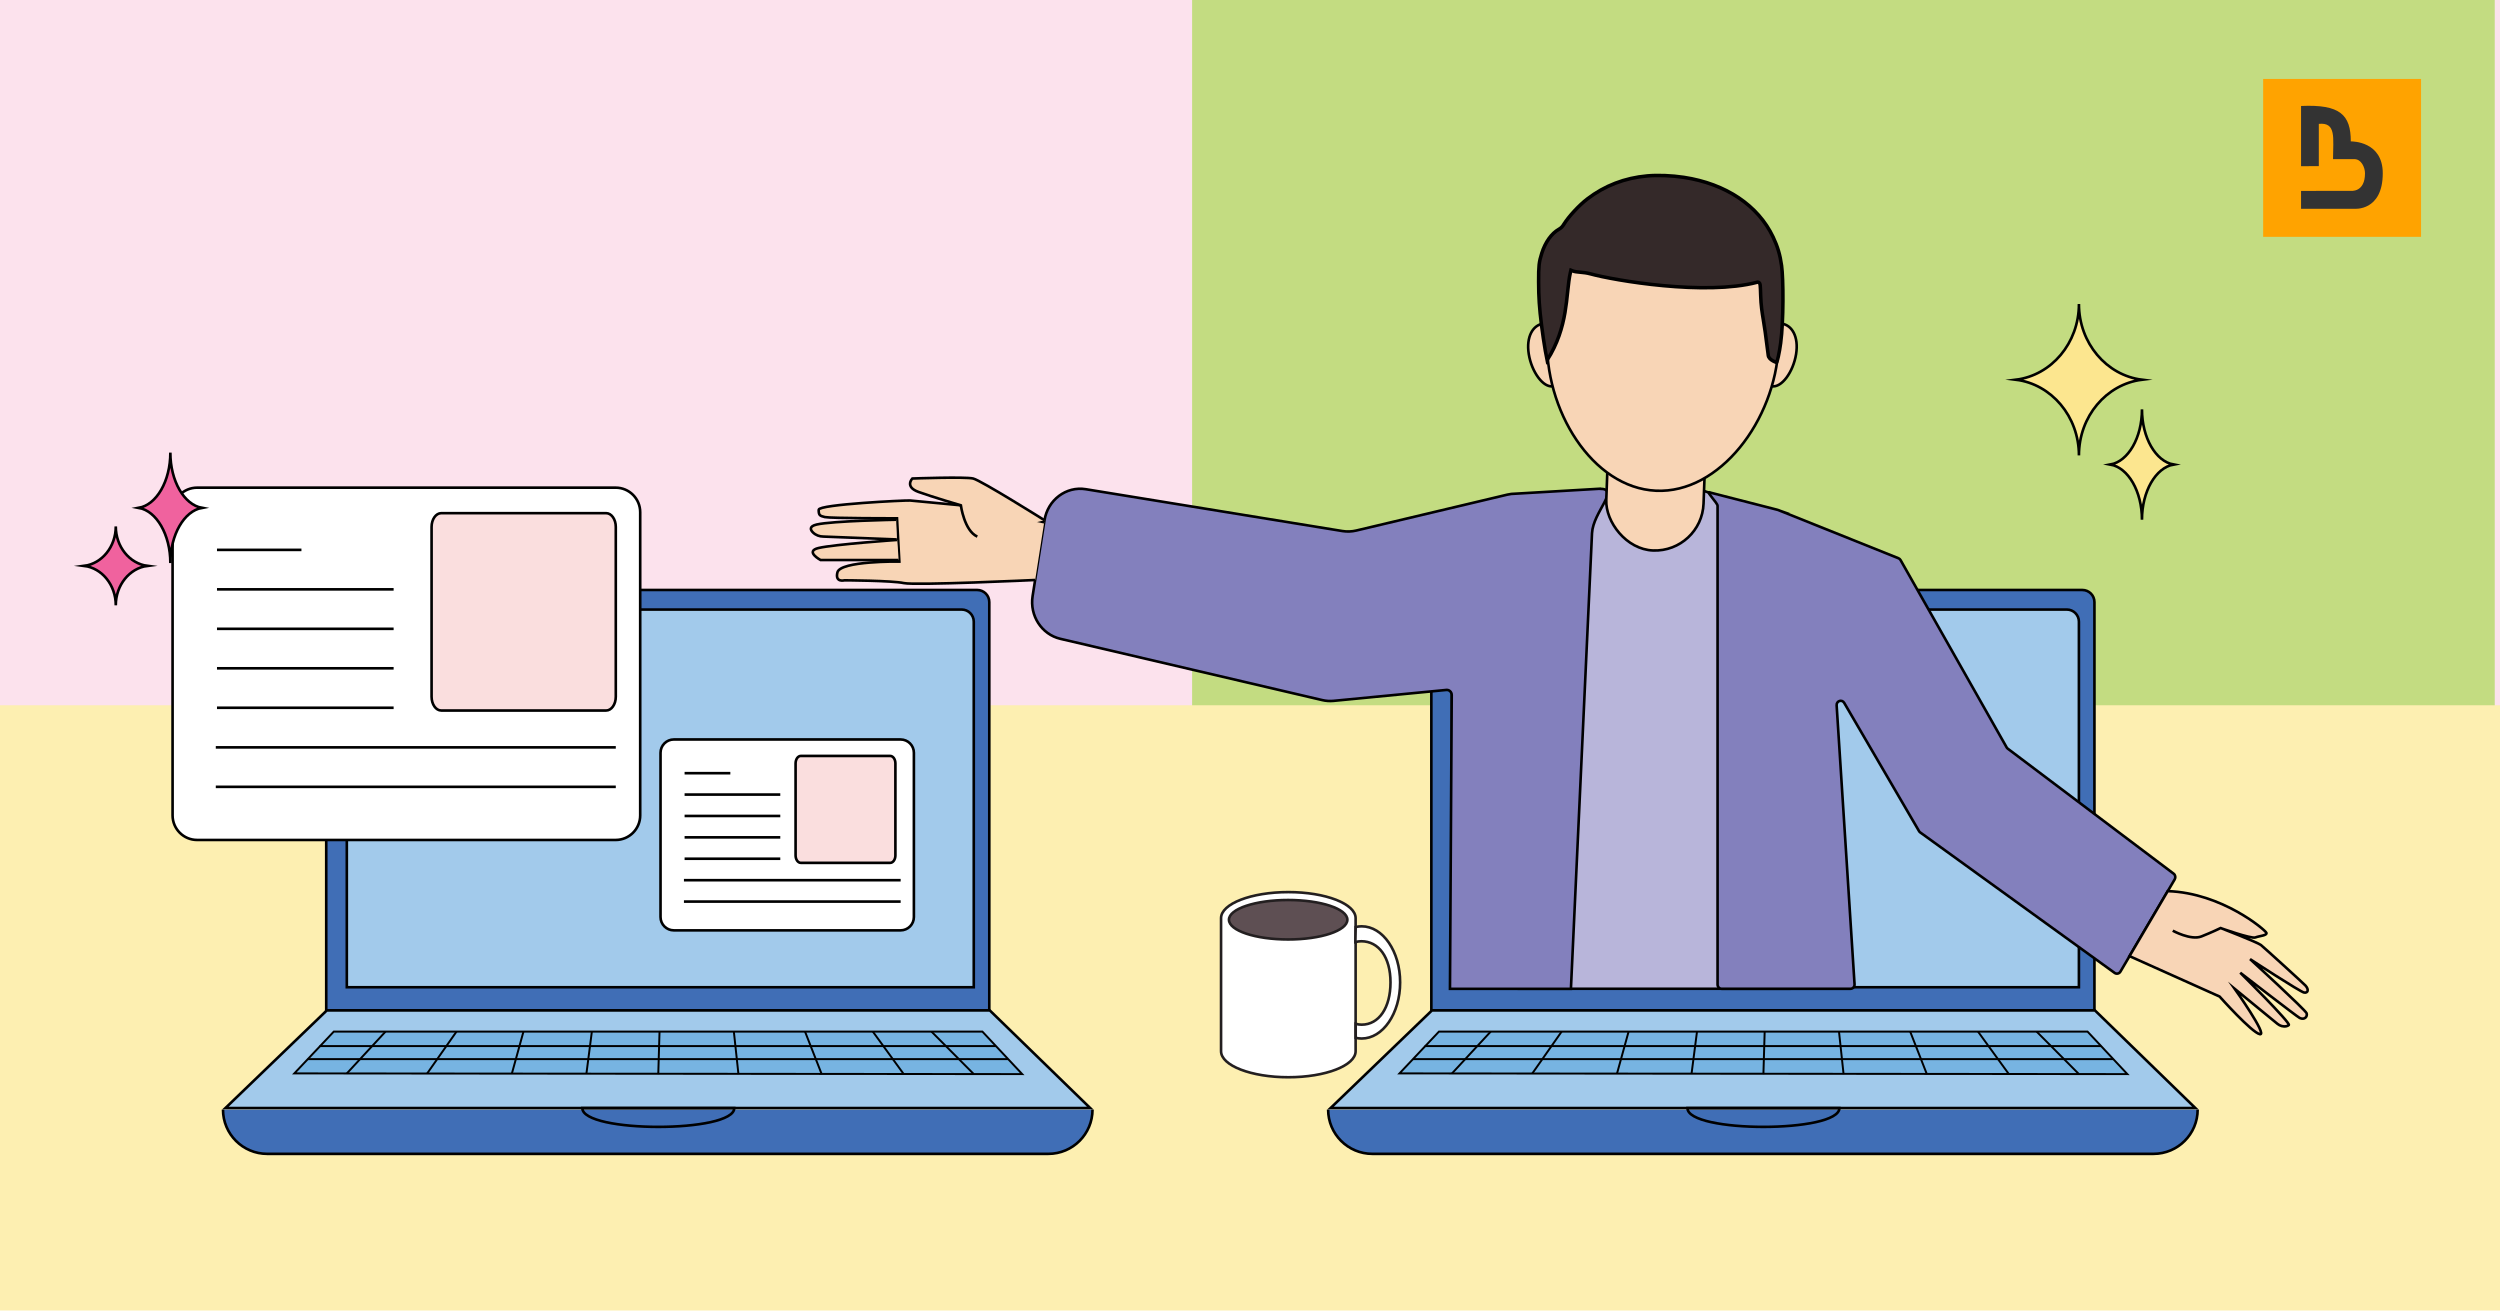 <svg fill="none" height="500" viewBox="0 0 950 500" width="950" xmlns="http://www.w3.org/2000/svg" xmlns:xlink="http://www.w3.org/1999/xlink"><filter id="a" color-interpolation-filters="sRGB" filterUnits="userSpaceOnUse" height="270" width="497" x="453" y="0"><feFlood flood-opacity="0" result="BackgroundImageFix"/><feColorMatrix in="SourceAlpha" result="hardAlpha" type="matrix" values="0 0 0 0 0 0 0 0 0 0 0 0 0 0 0 0 0 0 127 0"/><feOffset dx="-2"/><feComposite in2="hardAlpha" operator="out"/><feColorMatrix type="matrix" values="0 0 0 0 0 0 0 0 0 0 0 0 0 0 0 0 0 0 1 0"/><feBlend in2="BackgroundImageFix" mode="normal" result="effect1_dropShadow_1611_2582"/><feBlend in="SourceGraphic" in2="effect1_dropShadow_1611_2582" mode="normal" result="shape"/></filter><filter id="b" color-interpolation-filters="sRGB" filterUnits="userSpaceOnUse" height="232" width="950" x="0" y="268"><feFlood flood-opacity="0" result="BackgroundImageFix"/><feColorMatrix in="SourceAlpha" result="hardAlpha" type="matrix" values="0 0 0 0 0 0 0 0 0 0 0 0 0 0 0 0 0 0 127 0"/><feOffset dy="-2"/><feComposite in2="hardAlpha" operator="out"/><feColorMatrix type="matrix" values="0 0 0 0 0 0 0 0 0 0 0 0 0 0 0 0 0 0 1 0"/><feBlend in2="BackgroundImageFix" mode="normal" result="effect1_dropShadow_1611_2582"/><feBlend in="SourceGraphic" in2="effect1_dropShadow_1611_2582" mode="normal" result="shape"/></filter><clipPath id="c"><path d="m0 0h950v500h-950z"/></clipPath><g clip-path="url(#c)"><path d="m950 0h-950v270h950z" fill="#fce2ed"/><g filter="url(#a)"><path d="m950 0h-495v270h495z" fill="#c3dc81"/></g><g filter="url(#b)"><path d="m950 270h-950v230h950z" fill="#fdefb1"/></g><path d="m515.136 348.899v50.553c0 5.465-11.445 9.899-25.568 9.899s-25.568-4.434-25.568-9.899v-50.553c0-5.465 11.445-9.899 25.568-9.899s25.568 4.434 25.568 9.899z" fill="#fff" stroke="#231f20" stroke-miterlimit="10"/><path d="m512 349.5c0 4.141-10.078 7.5-22.5 7.5s-22.5-3.359-22.5-7.5 10.078-7.5 22.5-7.5 22.5 3.359 22.5 7.5z" fill="#5e4f53" stroke="#231f20" stroke-miterlimit="10"/><path d="m532.049 373.33c0 11.77-6.54 21.308-14.61 21.308-.772 0-1.53-.09-2.272-.26v-5.315c.735.21 1.492.31 2.272.31 6.578 0 10.95-6.455 10.95-16.053 0-9.599-4.5-15.644-11.077-15.644-.773 0-1.538.11-2.273.31l.128-5.725c.742-.17 1.5-.26 2.272-.26 8.07 0 14.61 9.538 14.61 21.309z" fill="#fff" stroke="#231f20" stroke-miterlimit="10"/><path d="m99.721 438.467c-8.435 0-24.256-.29-23.156-1.972l47.402-52.525c1.1-1.681 7.416-2.812 15.191 2.262l-39.426 52.235z" fill="#fdefb1"/><path d="m128.554 224.193h242.787c2.528 0 4.587 2.062 4.587 4.594v155.173h-251.961v-155.173c0-2.532 2.059-4.594 4.587-4.594z" fill="#406eb6" stroke="#000" stroke-miterlimit="10"/><path d="m136.378 231.629h229.065c2.529 0 4.588 2.062 4.588 4.594v138.93h-238.24v-138.93c0-2.532 2.059-4.594 4.587-4.594z" fill="#a2caeb" stroke="#000" stroke-miterlimit="10"/><path d="m376.137 383.97h-251.971l-38.508 37.092h328.617z" fill="#a2caeb" stroke="#000" stroke-miterlimit="10"/><path d="m388.431 408.161-276.587-.27 14.991-15.884h246.475z" fill="#77b4e2" stroke="#000" stroke-miterlimit="10" stroke-width=".75"/><path d="m121.428 397.512h257.038" stroke="#000" stroke-miterlimit="10" stroke-width=".75"/><path d="m116.961 402.466h266.063" stroke="#000" stroke-miterlimit="10" stroke-width=".75"/><path d="m146.502 392.007-14.711 15.904" stroke="#000" stroke-miterlimit="10" stroke-width=".75"/><path d="m162.324 407.911 11.144-15.904" stroke="#000" stroke-miterlimit="10" stroke-width=".75"/><path d="m194.506 407.971 4.407-15.964" stroke="#000" stroke-miterlimit="10" stroke-width=".75"/><path d="m222.838 408.001 2.069-15.994" stroke="#000" stroke-miterlimit="10" stroke-width=".75"/><path d="m250.143 408.161.48-16.154" stroke="#000" stroke-miterlimit="10" stroke-width=".75"/><path d="m280.604 408.161-1.739-16.154" stroke="#000" stroke-miterlimit="10" stroke-width=".75"/><path d="m343.417 408.161-11.743-16.154" stroke="#000" stroke-miterlimit="10" stroke-width=".75"/><path d="m370.041 408.161-16.08-16.154" stroke="#000" stroke-miterlimit="10" stroke-width=".75"/><path d="m305.91 392.007 6.326 16.154" stroke="#000" stroke-miterlimit="10" stroke-width=".75"/><path d="m415.155 421.643c0 9.288-7.515 16.824-16.8 16.824h-296.815c-9.274 0-16.8-7.526-16.8-16.824" fill="#406eb6"/><g stroke-miterlimit="10"><path d="m415.155 421.643c0 9.288-7.515 16.824-16.8 16.824h-296.815c-9.274 0-16.8-7.526-16.8-16.824" stroke="#000"/><path d="m221.279 421.062h57.746c0 9.538-57.746 9.538-57.746 0z" stroke="#000"/><path d="m233.953 185.309h-159.047c-5.15 0-9.325 4.181-9.325 9.338v115.199c0 5.158 4.175 9.338 9.325 9.338h159.047c5.15 0 9.324-4.18 9.324-9.338v-115.199c0-5.157-4.174-9.338-9.324-9.338z" fill="#fff" stroke="#000"/><path d="m230.327 195h-62.654c-2.028 0-3.673 2.342-3.673 5.231v64.538c0 2.889 1.645 5.231 3.673 5.231h62.654c2.028 0 3.673-2.342 3.673-5.231v-64.538c0-2.889-1.645-5.231-3.673-5.231z" fill="#fadede" stroke="#000"/><path d="m82.455 208.954h32.091" stroke="#000"/><path d="m82.455 223.954h67.121" stroke="#000"/><path d="m82.455 238.954h67.121" stroke="#000"/><path d="m82.455 253.954h67.121" stroke="#000"/><path d="m82.455 268.954h67.121" stroke="#000"/><path d="m82 284h152" stroke="#000"/><path d="m82 299h152" stroke="#000"/><path d="m342.225 281h-86.173c-2.79 0-5.052 2.265-5.052 5.059v62.417c0 2.794 2.262 5.059 5.052 5.059h86.173c2.79 0 5.052-2.265 5.052-5.059v-62.417c0-2.794-2.262-5.059-5.052-5.059z" fill="#fff" stroke="#000"/><path d="m338.261 287.25h-33.947c-1.099 0-1.99 1.27-1.99 2.835v34.967c0 1.565.891 2.834 1.99 2.834h33.947c1.099 0 1.99-1.269 1.99-2.834v-34.967c0-1.565-.891-2.835-1.99-2.835z" fill="#fadede" stroke="#000"/><path d="m260.143 293.811h17.387" stroke="#000"/><path d="m260.143 301.938h36.366" stroke="#000"/><path d="m260.143 310.065h36.366" stroke="#000"/><path d="m260.143 318.192h36.366" stroke="#000"/><path d="m260.143 326.32h36.366" stroke="#000"/><path d="m259.895 334.472h82.355" stroke="#000"/><path d="m259.895 342.599h82.355" stroke="#000"/><path d="m548.507 224.193h242.787c2.529 0 4.588 2.062 4.588 4.594v155.173h-251.972v-155.173c0-2.532 2.059-4.594 4.587-4.594z" fill="#406eb6" stroke="#000"/><path d="m556.334 231.629h229.065c2.528 0 4.587 2.062 4.587 4.594v138.93h-238.25v-138.93c0-2.532 2.059-4.594 4.588-4.594z" fill="#a2caeb" stroke="#000"/><path d="m796.092 383.97h-251.971l-38.508 37.092h328.627z" fill="#a2caeb" stroke="#000"/><path d="m808.394 408.161-276.587-.27 14.991-15.884h246.465z" fill="#77b4e2" stroke="#000" stroke-width=".75"/><path d="m541.381 397.512h257.038" stroke="#000" stroke-width=".75"/><path d="m536.914 402.466h266.063" stroke="#000" stroke-width=".75"/><path d="m566.465 392.007-14.721 15.904" stroke="#000" stroke-width=".75"/><path d="m582.277 407.911 11.144-15.904" stroke="#000" stroke-width=".75"/><path d="m614.457 407.971 4.407-15.964" stroke="#000" stroke-width=".75"/><path d="m642.791 408.001 2.069-15.994" stroke="#000" stroke-width=".75"/><path d="m670.096 408.161.48-16.154" stroke="#000" stroke-width=".75"/><path d="m700.557 408.161-1.739-16.154" stroke="#000" stroke-width=".75"/><path d="m763.37 408.161-11.733-16.154" stroke="#000" stroke-width=".75"/><path d="m789.995 408.161-16.081-16.154" stroke="#000" stroke-width=".75"/><path d="m725.873 392.007 6.326 16.154" stroke="#000" stroke-width=".75"/></g><path d="m835.109 421.643c0 9.288-7.516 16.824-16.801 16.824h-296.815c-9.274 0-16.8-7.526-16.8-16.824" fill="#406eb6"/><path d="m835.109 421.643c0 9.288-7.516 16.824-16.801 16.824h-296.815c-9.274 0-16.8-7.526-16.8-16.824" stroke="#000" stroke-miterlimit="10"/><path d="m641.232 421.062h57.746c0 9.538-57.746 9.538-57.746 0z" stroke="#000" stroke-miterlimit="10"/><path d="m627.66 183.778h1.759c33.09 0 59.954 26.903 59.954 60.042v122.585c0 5.145-4.177 9.328-9.314 9.328h-103.039c-5.137 0-9.315-4.183-9.315-9.328v-122.585c0-33.139 26.864-60.042 59.955-60.042z" fill="#b8b5da" stroke="#000" stroke-miterlimit="10"/><path d="m607.952 185.72-32.091 1.881c-1.029 0-2.058.12-3.068.361l-57.446 13.651c-1.709.401-3.468.471-5.197.191l-97.542-15.904c-7.466-1.221-14.482 4.063-15.701 11.81l-4.518 28.815c-1.169 7.456 3.458 14.562 10.544 16.224l99.532 23.29c1.409.33 2.858.43 4.297.29l42.855-4.154c1.109-.11 2.059.811 2.039 1.962l-.67 111.616h45.963l8.015-173.129c.4-8.157 10.854-16.894 2.988-16.894z" fill="#8380bd" stroke="#000" stroke-miterlimit="10"/><path d="m675.653 193.787 45.783 18.356c.33.13.599.37.779.69l40.306 71.171c.11.191.25.361.43.491l63.033 47.501c.65.49.83 1.421.41 2.141l-20.638 35.081c-.47.79-1.479 1.01-2.209.48l-73.876-53.386c-.18-.13-.33-.29-.44-.49l-28.443-48.742c-.84-1.441-2.978-.741-2.868.941l6.806 106.001c.06.931-.65 1.721-1.549 1.721h-48.952c-.859 0-1.549-.72-1.549-1.611v-181.937c0-.98-4.217-5.284-3.278-5.144l25.925 6.646c.12.02.23.05.34.09z" fill="#8380bd" stroke="#000" stroke-miterlimit="10"/><path d="m396.795 198.451-31.681-6.436s-17.69-1.701-19.289-1.821-34.729 1.451-34.729 3.513c0 2.061.349 2.302 2.338 2.782 1.989.481 27.424.481 27.424.481l.89 16.424s-22.417-.321-23.526 4.103c-1 4.004 2.688 3.023 2.688 3.023s18.089.08 22.517 1.051c4.427.971 49.94-1.171 49.94-1.171" fill="#f8d5b6"/><path d="m396.795 198.451-31.681-6.436s-17.69-1.701-19.289-1.821-34.729 1.451-34.729 3.513c0 2.061.349 2.302 2.338 2.782 1.989.481 27.424.481 27.424.481l.89 16.424s-22.417-.321-23.526 4.103c-1 4.004 2.688 3.023 2.688 3.023s18.089.08 22.517 1.051c4.427.971 49.94-1.171 49.94-1.171" stroke="#000" stroke-miterlimit="10"/><path d="m341.479 212.813h-29.662s-6.137-3.313-.76-4.574c5.947-1.391 29.903-3.072 29.903-3.072" fill="#f8d5b6"/><path d="m341.479 212.813h-29.662s-6.137-3.313-.76-4.574c5.947-1.391 29.903-3.072 29.903-3.072" stroke="#000" stroke-miterlimit="10"/><path d="m340.759 204.986-27.893-1.091c-1.43 0-2.849-.51-3.898-1.521s-1.599-2.362 1.359-3.052c5.947-1.392 30.222-1.822 30.222-1.822" fill="#f8d5b6"/><path d="m340.759 204.986-27.893-1.091c-1.43 0-2.849-.51-3.898-1.521s-1.599-2.362 1.359-3.052c5.947-1.392 30.222-1.822 30.222-1.822" stroke="#000" stroke-miterlimit="10"/><path d="m396.916 197.7s-24.096-15.133-27.124-15.864c-3.029-.73-23.107 0-23.107 0s-3.038 3.153 2.339 5.095 16.1 5.094 16.1 5.094 1.3 9.699 6.257 11.88" fill="#f8d5b6"/><path d="m396.916 197.7s-24.096-15.133-27.124-15.864c-3.029-.73-23.107 0-23.107 0s-3.038 3.153 2.339 5.095 16.1 5.094 16.1 5.094 1.3 9.699 6.257 11.88" stroke="#000" stroke-miterlimit="10"/><path d="m843.832 352.643s14.062 5.465 15.311 6.456c1.25.991 16.411 14.813 16.931 15.403 1.399 1.562.959 2.883-.48 2.682-1.439-.2-20.568-12.72-20.568-12.72s21.038 19.286 21.487 20.567c.42 1.191-.729 2.713-2.638 1.792-1.01-.491-22.577-17.185-22.577-17.185s19.229 19.076 18.459 19.877c-.22.23-.569.36-.959.451-1.19.25-2.409-.131-3.358-.901l-16.251-13.322s12.633 17.846 9.565 17.255c-3.068-.59-15.311-14.312-15.311-14.312l-34.23-15.363 14.521-24.692c20.668.681 37.118 14.823 37.498 15.844s-2.678 1.171-4.207 1.761c-1.529.591-13.203-3.573-13.203-3.573s-3.248 1.592-7.275 3.183c-4.028 1.592-10.904-2.182-10.904-2.182" fill="#f8d5b6"/><path d="m843.832 352.643s14.062 5.465 15.311 6.456c1.25.991 16.411 14.813 16.931 15.403 1.399 1.562.959 2.883-.48 2.682-1.439-.2-20.568-12.72-20.568-12.72s21.038 19.286 21.487 20.567c.42 1.191-.729 2.713-2.638 1.792-1.01-.491-22.577-17.185-22.577-17.185s19.229 19.076 18.459 19.877c-.22.23-.569.36-.959.451-1.19.25-2.409-.131-3.358-.901l-16.251-13.322s12.633 17.846 9.565 17.255c-3.068-.59-15.311-14.312-15.311-14.312l-34.23-15.363 14.521-24.692c20.668.681 37.118 14.823 37.498 15.844s-2.678 1.171-4.207 1.761c-1.529.591-13.203-3.573-13.203-3.573s-3.248 1.592-7.275 3.183c-4.028 1.592-10.904-2.182-10.904-2.182" stroke="#000" stroke-miterlimit="10"/><path d="m813.951 144.294c-13.492 1.671-23.956 13.912-23.956 28.755 0-14.843-10.474-27.084-23.956-28.755 13.492-1.671 23.956-13.912 23.956-28.765 0 14.853 10.474 27.094 23.956 28.765z" fill="#fce68f" stroke="#000" stroke-miterlimit="10"/><path d="m76.718 192.988c-6.746 1.221-11.983 10.159-11.983 20.988 0-10.829-5.237-19.767-11.983-20.988 6.746-1.221 11.983-10.149 11.983-20.988 0 10.839 5.237 19.767 11.983 20.988z" fill="#f0629e" stroke="#000" stroke-miterlimit="10"/><path d="m56 215.034c-6.756.874-12 7.265-12 14.992 0-7.744-5.244-14.135-12-14.992 6.756-.873 12-7.264 12-15.008 0 7.744 5.244 14.135 12 15.008z" fill="#f0629e" stroke="#000" stroke-miterlimit="10"/><path d="m825.933 176.522c-6.746 1.221-11.983 10.158-11.983 20.988 0-10.83-5.237-19.767-11.983-20.988 6.746-1.221 11.983-10.149 11.983-20.988 0 10.839 5.237 19.767 11.983 20.988z" fill="#fce68f" stroke="#000" stroke-miterlimit="10"/><rect fill="#f8d5b6" height="91" rx="18.5" stroke="#000" transform="matrix(.999 .037 -.037 .999 4.829 -22.821)" width="37" x="613.211" y="117.841"/><path d="m590.117 146.782c1.798-.286 3.317-2.093 4.255-4.87.925-2.739 1.217-6.251.684-9.599-.532-3.345-1.777-5.839-3.351-7.409-1.568-1.564-3.464-2.218-5.374-1.914-1.909.304-3.509 1.514-4.514 3.487-1.009 1.981-1.418 4.738-.886 8.083.532 3.348 1.899 6.596 3.629 8.913 1.753 2.349 3.758 3.595 5.557 3.309z" fill="#f8d5b6" stroke="#000"/><path d="m673.33 146.782c-1.798-.286-3.317-2.093-4.255-4.87-.925-2.739-1.216-6.251-.684-9.599.532-3.345 1.777-5.839 3.351-7.409 1.568-1.564 3.464-2.218 5.374-1.914 1.909.304 3.509 1.514 4.514 3.487 1.009 1.981 1.419 4.738.887 8.083-.533 3.348-1.9 6.596-3.63 8.913-1.753 2.349-3.758 3.595-5.557 3.309z" fill="#f8d5b6" stroke="#000"/><path d="m629.265 186.474c12.072.559 23.387-6.076 31.871-16.44 8.482-10.361 14.083-24.394 14.735-38.49.652-14.084-3.761-25.535-11.346-33.605-7.588-8.073-18.382-12.793-30.546-13.356-12.165-.563-23.349 3.141-31.65 10.478-8.299 7.335-13.75 18.329-14.401 32.414-.652 14.095 3.629 28.585 11.118 39.685 7.491 11.103 18.145 18.755 30.219 19.313z" fill="#f8d5b6" stroke="#000"/><path d="m594.307 85.171v-0c1.745-2.85 5.726-7.154 8.849-9.55 6.602-5.067 14.235-8.008 22.782-8.773 4.051-.362 9.341-.157 13.945.547 15.978 2.443 28.184 10.662 33.887 22.664 1.735 3.651 2.662 6.777 3.232 10.908.347 2.508.545 7.729.512 13.415-.033 5.679-.296 11.76-.859 15.981-.219 1.642-.551 3.635-.91 5.209-.18.791-.362 1.453-.532 1.908-.04.108-.077.197-.11.269-.056-.019-.118-.04-.184-.064-.334-.121-.773-.305-1.214-.554-.925-.522-1.658-1.216-1.76-2.06-.286-2.368-.811-6.389-1.166-8.938-.235-1.692-.471-3.122-.689-4.449-.505-3.063-.919-5.579-1.039-9.509-.059-1.944-.1-3.05-.166-3.667-.031-.288-.074-.569-.18-.785-.062-.125-.164-.271-.335-.375s-.34-.122-.449-.122h-.087l-.085.023c-9.819 2.6-23.36 2.446-35.655 1.306-12.281-1.138-23.22-3.249-27.792-4.509-1.37-.378-2.688-.499-3.822-.603l-.017-.002c-1.172-.107-2.086-.197-2.793-.47l-.72-.279-.176.752c-.489 2.087-.755 4.465-1.026 7.031-.019.172-.037.344-.055.518-.256 2.433-.532 5.046-1.009 7.812-.959 5.56-2.731 11.719-6.784 18.106-.188-.891-.421-2.147-.669-3.6-.501-2.922-1.062-6.619-1.448-9.715l-.666.083.666-.083c-.825-6.608-1.092-10.566-1.11-16.448-.01-3.09.028-4.978.199-6.517.17-1.523.471-2.72 1.009-4.425 1.321-4.188 3.734-7.512 6.428-9.045.438-.249.794-.497 1.119-.822.321-.322.589-.696.879-1.169z" fill="#342929" stroke="#000" stroke-width="1.343"/><path d="m0 0h60v60h-60z" fill="#ffa300" transform="translate(860 30)"/><path d="m905.45 65.852c0 14.527-10.8 13.482-10.8 13.482h-20.25v-6.782l18.9-.033s5.4.725 5.4-6.666c0-2.156-1.35-5.387-4.05-5.387-3.375 0-7.512 0-8.1 0 0-8.007 1.35-14.069-5.4-13.397v16.066l-6.75.015v-22.877c14.85-.672 18.9 3.356 18.9 13.458.675 0 12.15 0 12.15 12.122z" fill="#333"/></g></svg>